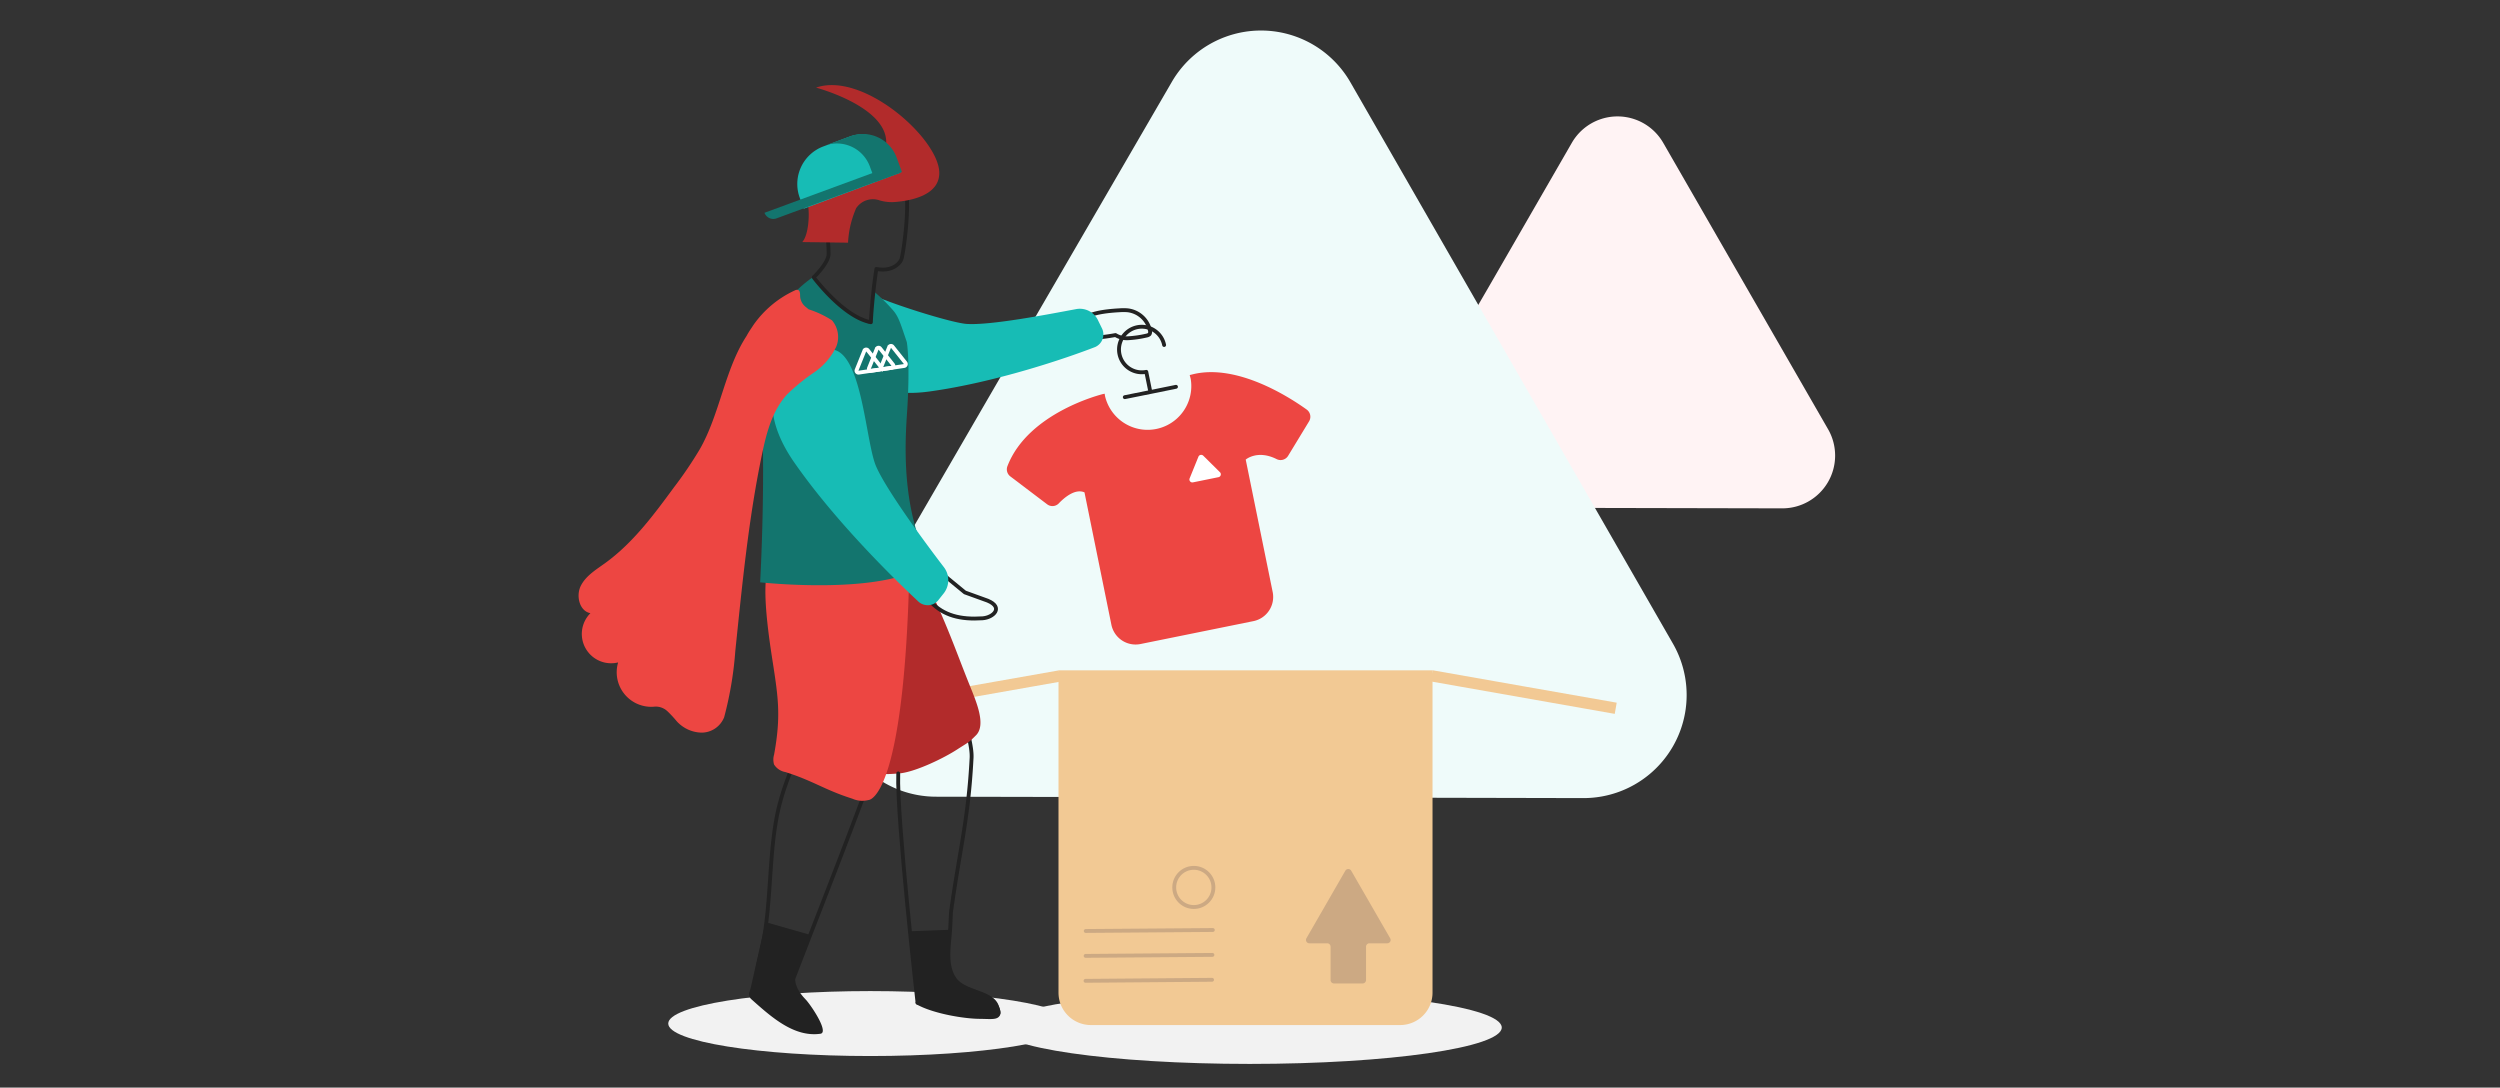 <svg id="Layer_1" data-name="Layer 1" xmlns="http://www.w3.org/2000/svg" viewBox="0 0 485 211"><rect x="0" y="0" width="485" height="211" fill="#333333" stroke="none"/><defs><style>.cls-1{fill:#fff3f4;}.cls-2{fill:#effbfa;}.cls-3{fill:#f2f2f2;}.cls-4{fill:#f2c994;}.cls-5{fill:#cca983;}.cls-13,.cls-6,.cls-7{fill:none;stroke-width:0.75px;}.cls-6{stroke:#cca983;}.cls-6,.cls-7{stroke-linecap:round;}.cls-13,.cls-6{stroke-miterlimit:10;}.cls-7{stroke:#222;stroke-linejoin:round;}.cls-8{fill:#222;}.cls-9{fill:#b22b2b;}.cls-10{fill:#ed4642;}.cls-11{fill:#17bcb5;}.cls-12{fill:#13756e;}.cls-13{stroke:#fff;}.cls-14{fill:#fff;}</style></defs><title>Artboard 1 copy 25</title><path class="cls-1" d="M304.94,27.7a10.23,10.23,0,0,1,17.72,0l16,27.8,16,27.79a10.24,10.24,0,0,1-8.9,15.33l-32.05-.07-32-.07a10.23,10.23,0,0,1-8.83-15.36l16.09-27.73Z"/><path class="cls-2" d="M227.27,16A20,20,0,0,1,262,16l31.26,54.41,31.27,54.42a20,20,0,0,1-17.41,30l-62.76-.14-62.76-.13a20,20,0,0,1-17.28-30.08l31.49-54.29Z"/><ellipse class="cls-3" cx="242.46" cy="199.34" rx="48.88" ry="7.06"/><ellipse class="cls-3" cx="168.84" cy="198.57" rx="39.2" ry="6.3"/><polygon class="cls-4" points="277.54 132.19 295.4 135.34 313.26 138.49 313.45 137.41 313.64 136.32 295.78 133.18 277.92 130.03 277.73 131.11 277.54 132.19"/><polygon class="cls-4" points="170.04 138.53 187.9 135.38 205.76 132.23 205.57 131.14 205.38 130.06 187.52 133.21 169.66 136.36 169.85 137.44 170.04 138.53"/><path class="cls-4" d="M211.64,130h60a6.28,6.28,0,0,1,6.28,6.28v62.53a0,0,0,0,1,0,0H205.36a0,0,0,0,1,0,0V136.31A6.28,6.28,0,0,1,211.64,130Z" transform="translate(483.27 328.86) rotate(-180)"/><path class="cls-5" d="M253.46,182,261,168.91a.66.66,0,0,1,1.13,0L269.68,182a.65.65,0,0,1-.56,1h-3.46a.66.66,0,0,0-.65.66v6.47a.66.66,0,0,1-.65.66h-5.58a.66.66,0,0,1-.65-.66v-6.47a.66.66,0,0,0-.65-.66H254A.65.65,0,0,1,253.46,182Z"/><line class="cls-6" x1="235.14" y1="190.08" x2="210.59" y2="190.28"/><line class="cls-6" x1="235.21" y1="185.25" x2="210.61" y2="185.44"/><line class="cls-6" x1="235.29" y1="180.42" x2="210.63" y2="180.61"/><circle class="cls-6" cx="231.6" cy="172.16" r="3.8"/><path class="cls-7" d="M178,194.52c3.14,1.76,9.06,2.74,12,2.76s4.45.49,3.33-2.22-6.25-2.46-8.12-5.12-1.08-6.46-.89-9.57c.08-1.25.11-2.18.17-3.4,1.68-12.17,3.39-18,4-30,.09-2.08-.92-5.53-1.28-7-3.52-14.72-13.45-34.57-23.26-46.56-1.37-1.68-3.26,1.17-8.74,4.45,3,7.31,3.32,16.17,1.79,23.63a25,25,0,0,1-5.64,12,29.7,29.7,0,0,0,.71,4c3.87,10.74,1.61,9.35-.78,18.35s-1.39,20.09-3.77,29.48c-1.91,7.52-.2,8.16,5,8.29,1.54-4.63,19-48.2,19-51.07,0-.8-1-9.51-.63-11.46"/><path class="cls-8" d="M193.69,195.11c-1.22-2.58-6.14-3.16-8.4-5l.06-.53c-2.46-2.15-.93-9.21-.93-9.21l-8,.3.89,9,.11,0a33,33,0,0,0,.54,4.76c3.19,1.84,9.34,2.73,12.3,2.82S194.93,197.72,193.69,195.11Z"/><path class="cls-9" d="M166,148.16c.49,1.09,3.22,1.33,4.3,1.84.74.35,3.74.08,4.54,0,3.07-.42,8.21-2.9,10.81-4.58,2.3-1.49,2.15-1.23,3.69-2.77,2-2,.09-6.45-1.18-9.6-3.2-7.93-4.67-12.92-11-25.37a6.53,6.53,0,0,0-2.58-2.5c-2.75-1.58-3.76-.36-6.64,1-1.64.75-3.4,1.66-4.1,3.32a6.7,6.7,0,0,0-.31,3.18c.53,6,3,11.69,3.69,17.69.31,2.84-.64,6.15.69,8.73C169,141.35,165,145.79,166,148.16Z"/><path class="cls-10" d="M176.44,109.48c.05-2.52-3.17-1.49-5.67-1.16a26.58,26.58,0,0,1-5.2.15c-3.44-.26-10.46,3.11-13.24,1.06-5.53-4.07-3.82,9.77-2.6,17.75,1.21,7.82,1.86,11.35.44,19.13a3.35,3.35,0,0,0,0,1.91,3.26,3.26,0,0,0,2.2,1.46c5.48,1.73,7.57,3.45,13,5.17a4.73,4.73,0,0,0,3.09.26S175.52,155.53,176.44,109.48Z"/><path class="cls-7" d="M212.39,65.39c-.52-.2-1.21-1.29-1.6-1.69-3-3.12,5.6-3.45,6.44-3.51a10.31,10.31,0,0,1,1.47,0,5,5,0,0,1,4.39,3.95.84.84,0,0,1-.08.68.93.93,0,0,1-.49.26,20.79,20.79,0,0,1-3.69.54A4.23,4.23,0,0,1,216.4,65S213,65.63,212.39,65.39Z"/><path class="cls-11" d="M165.53,61.09c-.23-.23-.53.36-.74.6-2.86,3.21-2.46,6,.23,9.55,2.4,3.2,6.92,5.86,15.28,4.71,12.8-1.76,26.61-6.47,32.19-8.64a2.67,2.67,0,0,0,1.26-3.67l-.69-1.41a3.91,3.91,0,0,0-4.2-2.28c-5.36,1-16.71,3.21-21.34,2.89-2.64-.18-13-3.34-18.09-5.53L173,61.86l.24.94S170.91,66.43,165.53,61.09Z"/><path class="cls-12" d="M175.91,80.89c-.56,8.66-.31,18.79,4.27,28.29-8.05,6.52-32.71,3.79-32.71,3.79s1.25-22.4.05-37.5a23.77,23.77,0,0,1,10.63-22c2.39,5.7,10.45,9.32,10.45,9.32l.35-.59.69-5.57a33.78,33.78,0,0,1,3.57,3.52c1.11,1.25,1.48,2.59,2.71,6.21C175.92,66.36,176.66,70.38,175.91,80.89Z"/><path class="cls-13" d="M166.19,71.77l1.5-3.73a.38.38,0,0,1,.65-.09l2.5,3.14a.37.37,0,0,1-.24.61l-4,.59A.38.38,0,0,1,166.19,71.77Z"/><path class="cls-13" d="M168.59,71.42l1.5-3.73a.38.38,0,0,1,.65-.09l2.5,3.14a.38.38,0,0,1-.24.61l-4,.59A.38.38,0,0,1,168.59,71.42Z"/><path class="cls-13" d="M171,71.07l1.5-3.73a.38.38,0,0,1,.65-.09l2.5,3.14a.38.38,0,0,1-.24.61l-4,.59A.38.38,0,0,1,171,71.07Z"/><path class="cls-7" d="M181.1,109.93l6.09,5,4.42,1.6c3.14,1.31,1.11,3.28-1,3.42-4.3.29-7.54-.55-10-3.13C176.53,112.53,181.1,109.93,181.1,109.93Z"/><path class="cls-11" d="M162,67.91a9.19,9.19,0,0,0-11,4.89c-1.72,3.67-2.19,9.25,3,16.79,8,11.53,19.39,22.65,24.13,27.08a2.66,2.66,0,0,0,4-.36l1-1.26a4.16,4.16,0,0,0,0-5C179.5,105.33,172,95.13,170,90.55,168,86.19,167.37,69.59,162,67.91Z"/><path class="cls-7" d="M175.51,36c-1.18-2.65-9.56-5.15-12.7-2.66-4,3.21-3.37,6.91-2.9,8.44a37.77,37.77,0,0,1,.84,7.46c0,1.81-2.89,4.56-2.89,4.56s5.73,7.71,11.09,8.71c.12-2.74.61-7.49,1.07-10.34,2.89.59,4.54-.95,4.86-1.9C175.32,49,176.7,38.68,175.51,36Z"/><path class="cls-10" d="M161.41,62.15A19,19,0,0,0,156.85,60c-.28-.27-.64-.5-.86-.75a2.85,2.85,0,0,1-.77-1.81c0-.47,0-1.12-.5-1.21a.86.86,0,0,0-.52.11,20,20,0,0,0-8,6.66h0l-.09.14a.36.36,0,0,0-.07.1l-.12.18a.91.91,0,0,0-.1.16,16.63,16.63,0,0,0-1,1.62h0c-4.2,6.42-5.19,15.24-9.09,22a78.2,78.2,0,0,1-5,7.37c-3.93,5.35-7.95,10.78-13.33,14.67-1.76,1.27-3.74,2.46-4.72,4.4s-.28,4.91,1.86,5.32a5.69,5.69,0,0,0,5.38,9.55,6.7,6.7,0,0,0,7.16,8.57,3.31,3.31,0,0,1,2.4.9,22.49,22.49,0,0,1,1.76,1.89,6.69,6.69,0,0,0,4.9,2.26,4.72,4.72,0,0,0,4.35-3v0a69.35,69.35,0,0,0,2.16-12.83c1.33-12.78,2.55-25.59,5.18-38.17.87-4.17,2-8.5,4.89-11.64a38.72,38.72,0,0,1,5.2-4.23,12.62,12.62,0,0,0,4.31-5A5,5,0,0,0,161.41,62.15Z"/><path class="cls-8" d="M156.56,194.2c-.12-.15-.27-.31-.43-.48h0c-2.51-2.63-1.79-4.73-1.79-4.73l-.1,0,2.86-7.65-8.59-2.45-2.84,12.62h0c-.1.36-.2.71-.3,1a1.28,1.28,0,0,0,.37,1.32c3.9,3.48,8.29,7.43,13.41,6.72C160.77,200.33,157.85,195.77,156.56,194.2Z"/><path class="cls-10" d="M214,76.44l.31-.06a4.67,4.67,0,0,0,.08.52A8.48,8.48,0,0,0,231,73.53c-.06-.27-.13-.52-.2-.77l.74-.18c8.5-2,18.47,4.37,21.95,6.87a1.72,1.72,0,0,1,.47,2.29l-4.06,6.68a1.71,1.71,0,0,1-2.23.65c-3.74-1.88-6,.09-6,.09l5.23,25.69a4.79,4.79,0,0,1-3.74,5.65l-21.9,4.44a4.79,4.79,0,0,1-5.65-3.74l-5.22-25.68c-1.76-.77-3.83.92-5,2.15a1.7,1.7,0,0,1-2.26.15L196,92.42a1.72,1.72,0,0,1-.55-2C199.49,79.93,214,76.44,214,76.44Z"/><polyline class="cls-7" points="228.14 75.04 223.18 76.05 218.21 77.05"/><path class="cls-7" d="M225.84,66.93a4.42,4.42,0,1,0-3.46,5.21l.72,3.55"/><path class="cls-14" d="M232.49,88.61l-1.7,4.19a.57.57,0,0,0,.64.78l4.92-1a.57.57,0,0,0,.29-1l-3.21-3.18A.58.58,0,0,0,232.49,88.61Z"/><path class="cls-9" d="M158.31,17s14,3.7,13.61,10.88c-.22,4.32-3.36,4.54-5.84,4a11.09,11.09,0,0,0-8,1.29c-2.09,1.27-3.79,2.9-2.56,4.52.47.62.9,1.25,1.29,1.87a3.26,3.26,0,0,0,0,.66c.22,1.49.07,5.34-1.17,6.74l8.88.12a19.11,19.11,0,0,1,.61-3.93,20,20,0,0,1,.95-2.73,3.89,3.89,0,0,1,4.52-1.56,8.29,8.29,0,0,0,3,.33c3.22-.25,9.23-1.38,8.57-6.35C181.2,26.07,167.16,13.92,158.31,17Z"/><path class="cls-11" d="M174.71,33.49l-18.78,7-.77-2.09a7.78,7.78,0,0,1,4.59-10l5-1.87c4-1.49,7.66.88,9.15,4.9Z"/><path class="cls-12" d="M165,26.41l-5,1.85a6.81,6.81,0,0,1,8.74,4l1.11,3,5.13-1.9-1.06-2.87A7,7,0,0,0,165,26.41Z"/><path class="cls-12" d="M174.75,33.49l-24.1,8.87a1.82,1.82,0,0,1-2.34-1.08h0l25.81-9.5Z"/><path class="cls-7" d="M178,194.52s-4.06-35.85-3.74-44.48"/></svg>